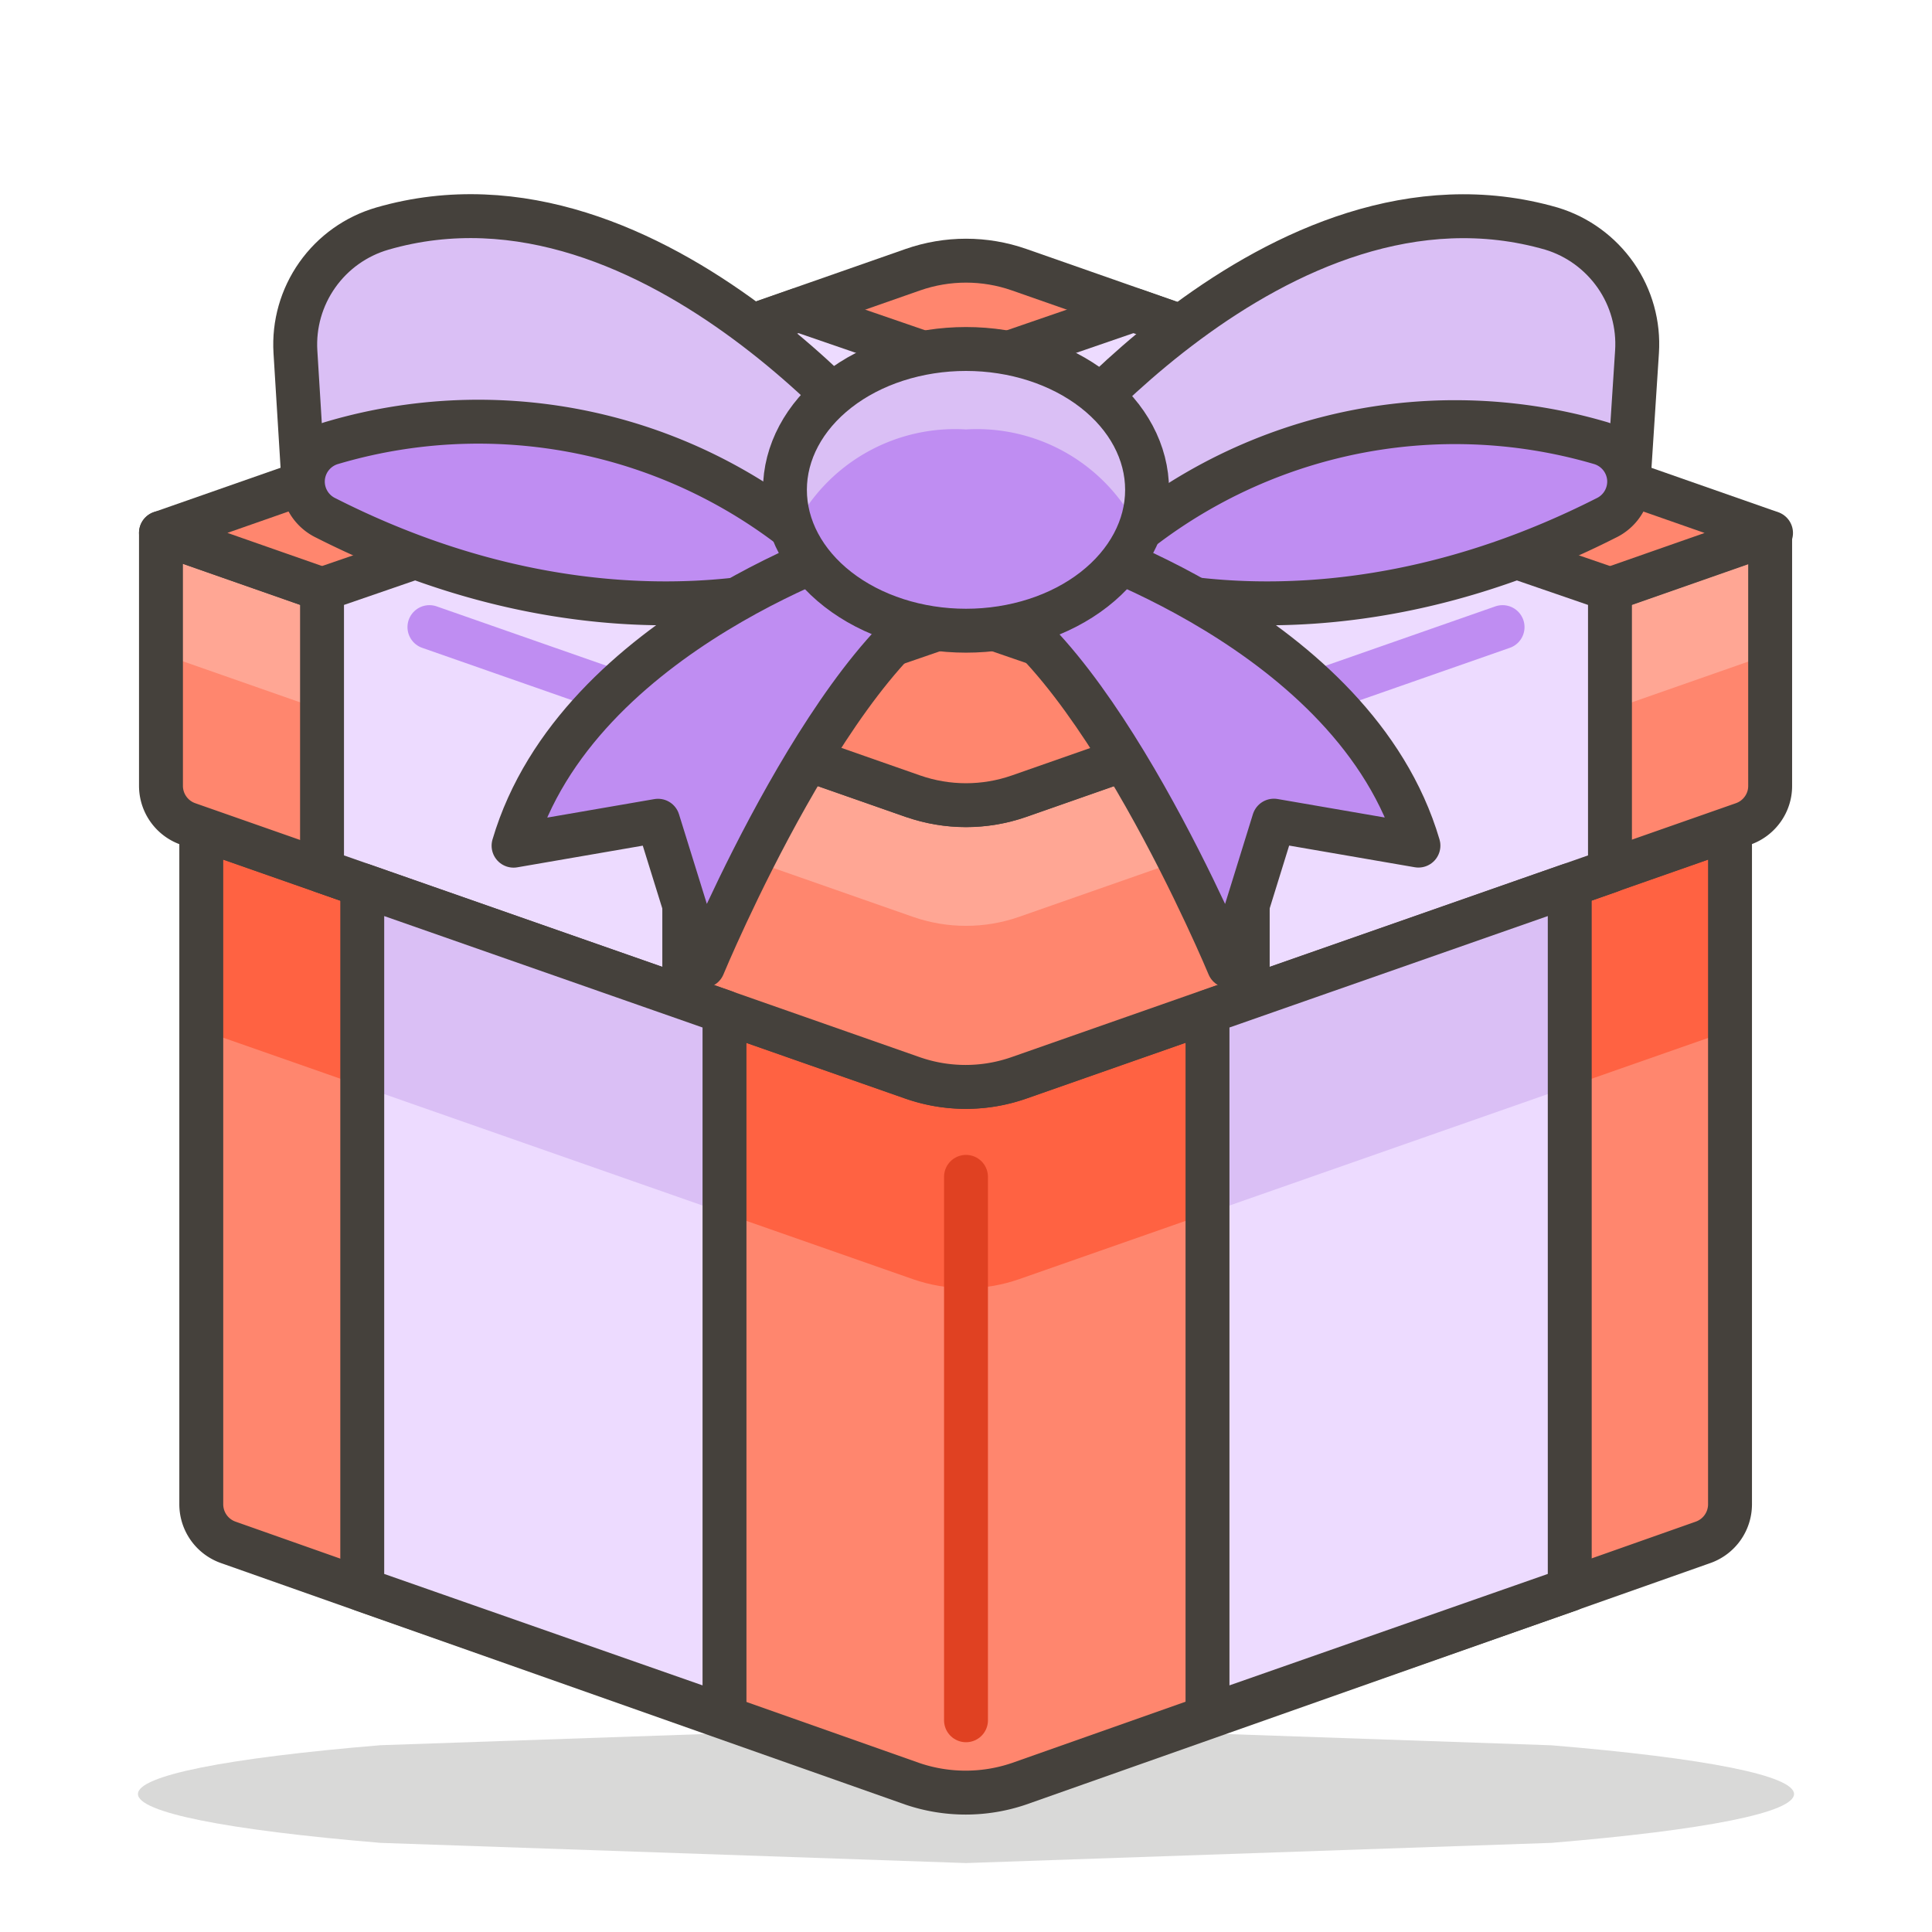 <svg xmlns="http://www.w3.org/2000/svg" width="22" height="22" fill="none"><style><![CDATA[.B{stroke-width:.5}.C{stroke-linejoin:round}.D{stroke:#45413c}.E{fill:#dabff5}.F{fill:#eddbff}.G{fill:#ff866e}.H{stroke-linecap:round}.I{fill:#bf8df2}]]></style><path opacity=".2" d="M1.571 20.429c0 .208.993.408 2.762.556l6.667.23 6.667-.23c1.768-.147 2.762-.347 2.762-.556s-.993-.408-2.762-.555L11 19.643l-6.667.23c-1.768.147-2.762.347-2.762.555z" fill="#45413c"/><use href="#B" class="G"/><path d="M11.605 12.274c-.392.137-.818.137-1.21 0L2.292 9.437v2.292l8.103 2.837c.392.137.818.137 1.21 0l8.103-2.837V9.437l-8.103 2.837z" fill="#ff6242"/><g class="B C"><use href="#B" class="D"/><path d="M11 19.589v-6.188" stroke="#e04122" class="H"/></g><use href="#C" class="G"/><path d="M11.605 9.066c-.392.137-.818.137-1.21 0L1.833 6.068v1.375l8.562 2.997c.392.137.818.137 1.21 0l8.562-2.997V6.068l-8.562 2.997z" fill="#ffa694"/><g class="B C D"><use href="#C"/><path d="M1.833 6.068l8.562-2.997c.392-.137.818-.137 1.21 0l8.562 2.998-8.562 2.997c-.392.137-.818.137-1.21 0L1.833 6.068z" class="G"/><path d="M12.907 3.529L3.667 6.71v3.208l4.125 1.444V8.154l9.24-3.181-4.125-1.444z" class="F"/></g><path d="M4.89 7.141l2.085.729" stroke="#bf8df2" class="B C H"/><use href="#D" class="F"/><path d="M4.125 10.079v2.292l4.125 1.444v-2.292l-4.125-1.444z" class="E"/><g class="B C D"><use href="#D"/><path d="M9.093 3.529l9.24 3.181v3.208l-4.125 1.444V8.154l-9.24-3.181 4.125-1.444z" class="F"/></g><path d="M17.11 7.141l-2.085.729" stroke="#bf8df2" class="B C H"/><use href="#E" class="F"/><path d="M17.875 10.079v2.292l-4.125 1.444v-2.292l4.125-1.444z" class="E"/><g class="B C D"><use href="#E"/><path d="M9.625 6.55l.688-1.146S7.475 1.7 4.354 2.603c-.3.087-.561.273-.741.528s-.268.563-.249.875L3.456 5.5l6.169 1.05z" class="E"/><path d="M9.625 6.55s-2.557 1.05-5.913-.651a.46.46 0 0 1-.262-.454.46.46 0 0 1 .336-.403c1.019-.301 2.1-.319 3.128-.054s1.965.805 2.711 1.562z" class="I"/><path d="M12.398 6.55l-.687-1.146s2.837-3.703 5.958-2.8c.296.09.553.278.73.532s.262.561.242.87L18.544 5.5l-6.146 1.05z" class="E"/><g class="I"><path d="M12.398 6.55s2.535 1.05 5.89-.651a.46.46 0 0 0 .262-.454.46.46 0 0 0-.336-.403c-1.015-.296-2.092-.313-3.116-.047s-1.957.803-2.7 1.555z"/><path d="M12.091 6.146s3.337 1.027 4.061 3.483l-1.646-.284L13.993 11S12.439 7.26 11 6.724l1.091-.578z"/><path d="M9.909 6.146S6.573 7.173 5.848 9.63l1.645-.284L8.007 11S9.561 7.246 11 6.71l-1.091-.564z"/></g></g><path d="M8.938 5.578c0 .425.217.833.604 1.134s.911.47 1.458.47 1.072-.169 1.458-.47.604-.709.604-1.134-.217-.833-.604-1.134-.911-.47-1.458-.47-1.072.169-1.458.47-.604.709-.604 1.134z" class="I"/><path d="M11 4.89a2.05 2.05 0 0 1 1.966 1.146 1.3 1.3 0 0 0 .096-.458c0-.889-.917-1.604-2.062-1.604s-2.062.715-2.062 1.604a1.3 1.3 0 0 0 .096.458A2.05 2.05 0 0 1 11 4.89z" class="E"/><path d="M8.938 5.578c0 .425.217.833.604 1.134s.911.47 1.458.47 1.072-.169 1.458-.47.604-.709.604-1.134-.217-.833-.604-1.134-.911-.47-1.458-.47-1.072.169-1.458.47-.604.709-.604 1.134h0z" class="B C D"/><defs ><path id="B" d="M10.395 12.274L2.292 9.437v7.695a.46.46 0 0 0 .307.431l7.792 2.75c.392.133.818.133 1.21 0l7.792-2.75a.46.46 0 0 0 .307-.431V9.437l-8.094 2.837c-.392.137-.818.137-1.21 0z"/><path id="C" d="M10.395 9.066L1.833 6.068v2.883a.46.46 0 0 0 .307.431l8.25 2.892c.392.137.818.137 1.21 0l8.25-2.892a.46.46 0 0 0 .222-.167c.055-.077.085-.169.085-.264V6.068l-8.552 2.997c-.392.137-.818.137-1.21 0z"/><path id="D" d="M4.125 10.079V18.1l4.125 1.444v-8.021l-4.125-1.444z"/><path id="E" d="M17.875 10.079V18.1l-4.125 1.444v-8.021l4.125-1.444z"/></defs></svg>